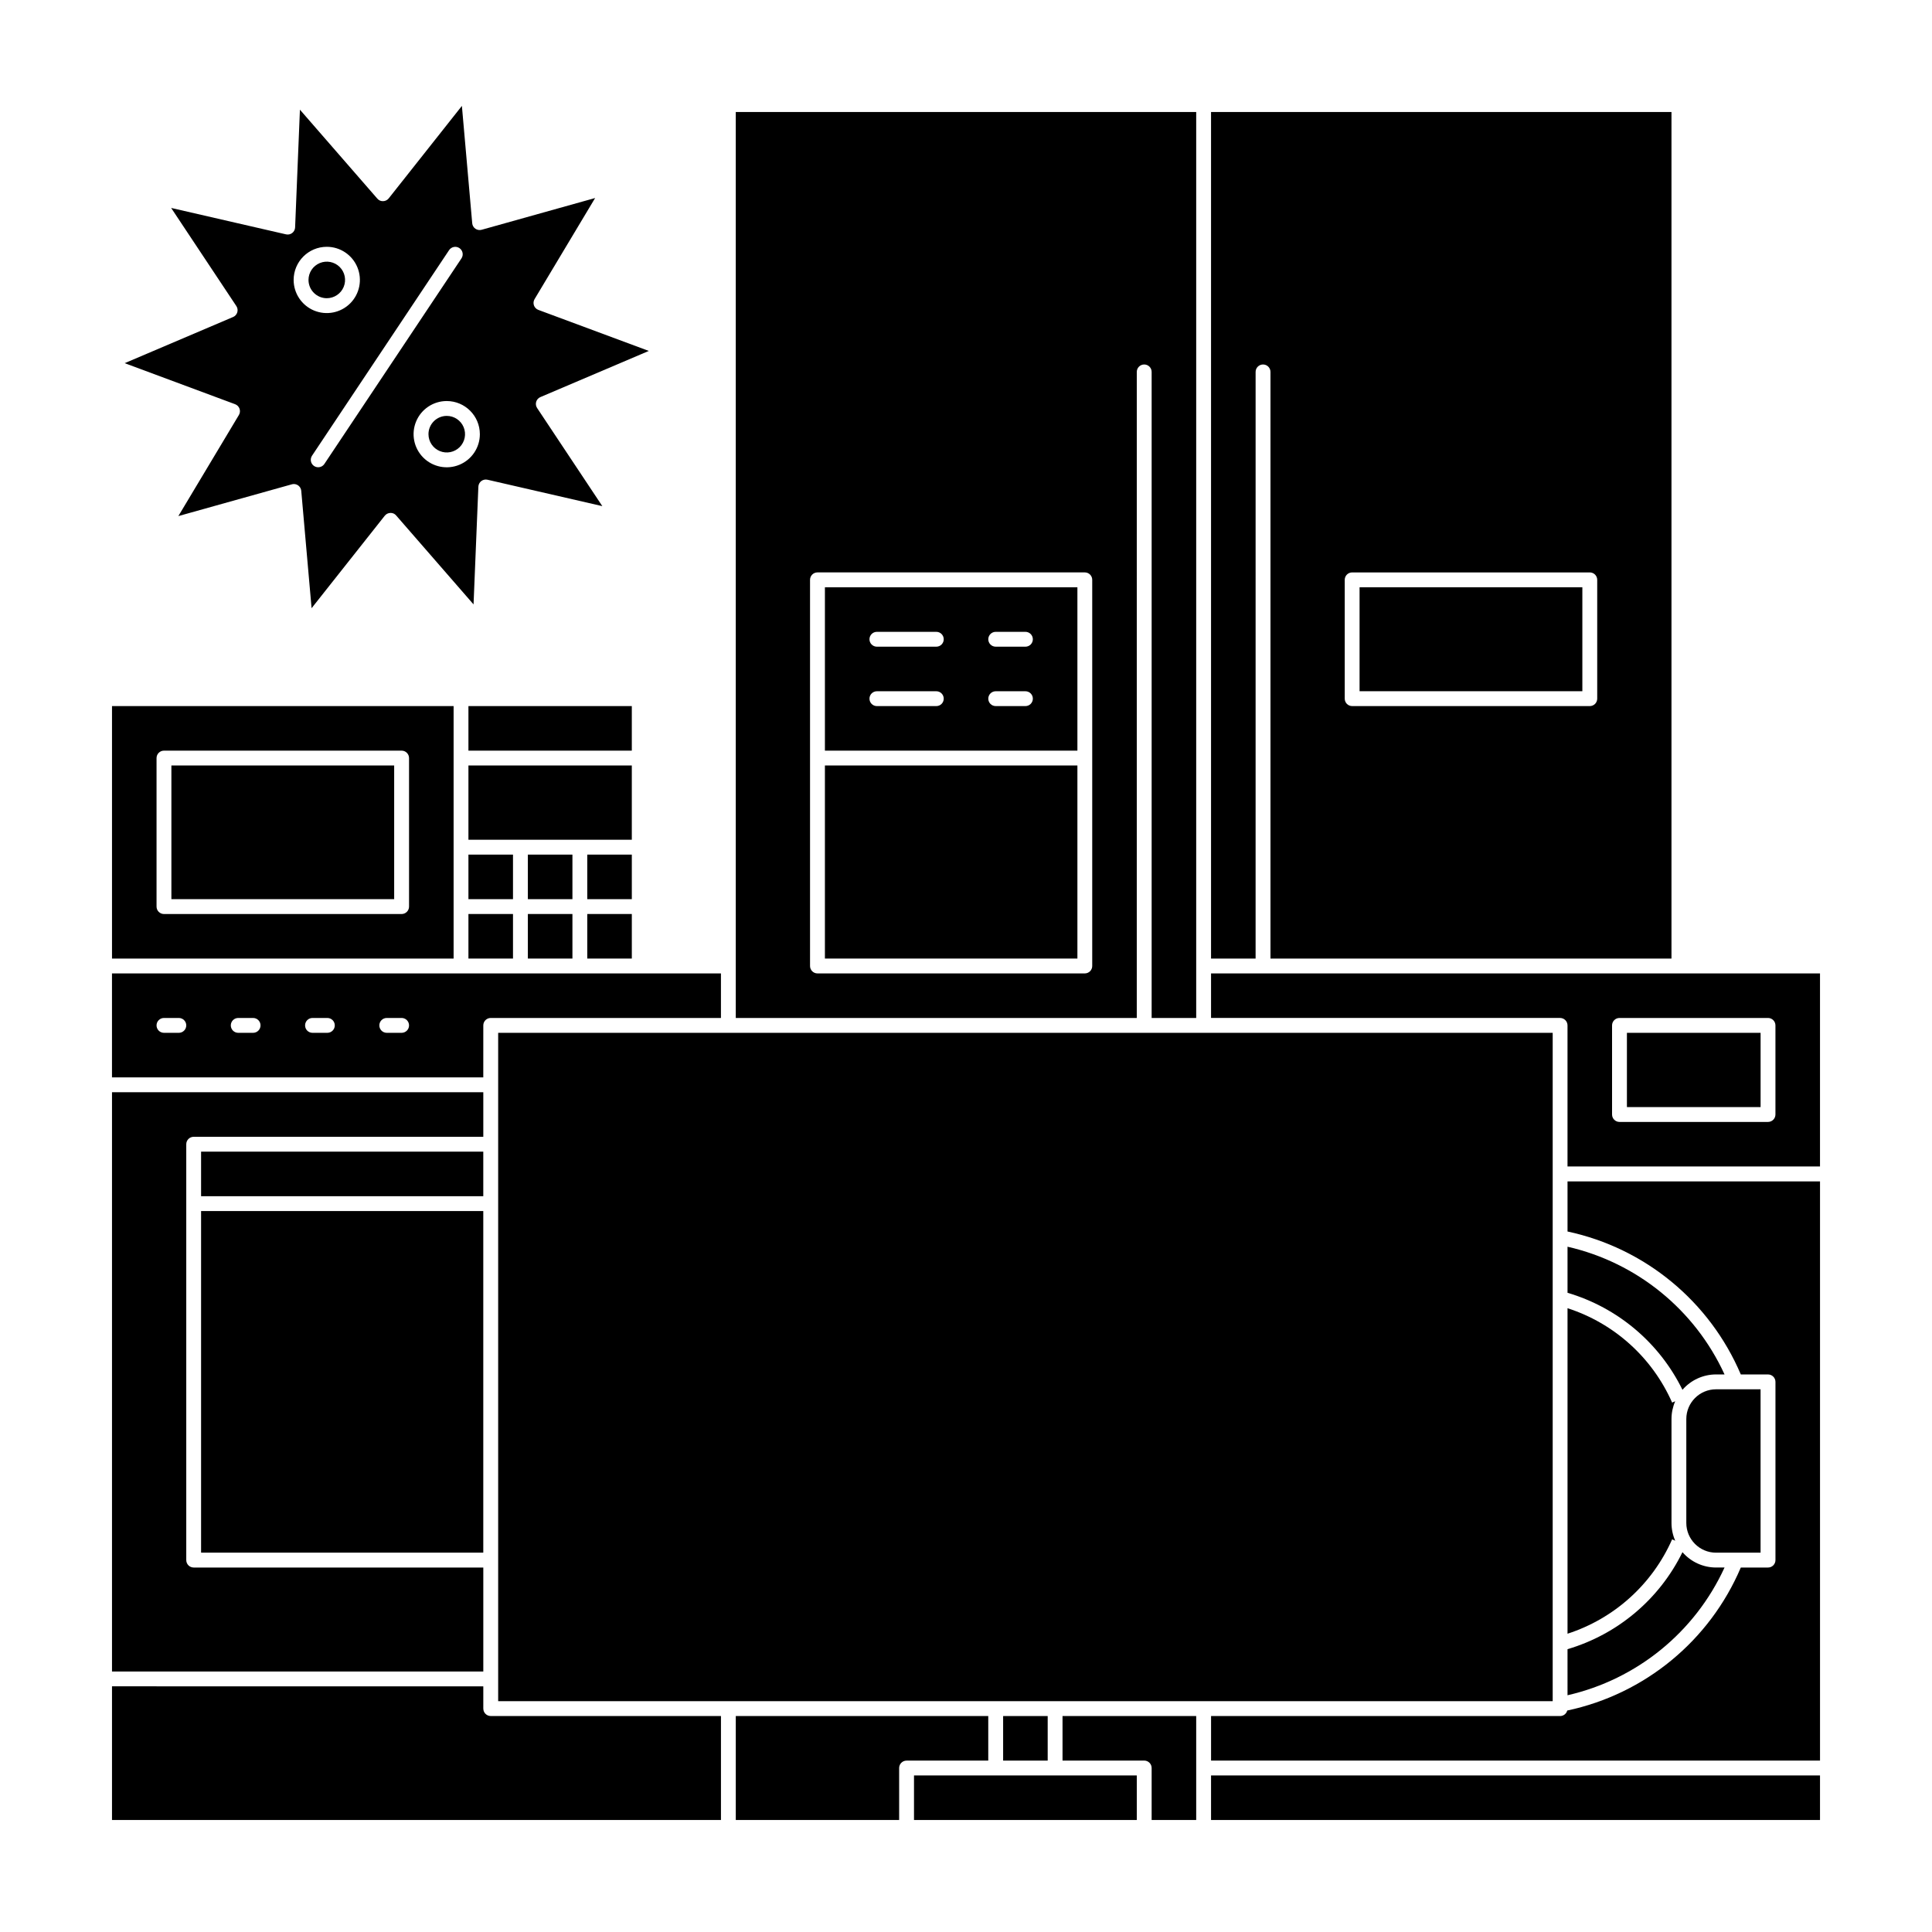 <?xml version="1.0" encoding="UTF-8"?>
<!-- Uploaded to: ICON Repo, www.svgrepo.com, Generator: ICON Repo Mixer Tools -->
<svg fill="#000000" width="800px" height="800px" version="1.1" viewBox="144 144 512 512" xmlns="http://www.w3.org/2000/svg">
 <g>
  <path d="m268.14 370.48h11.809v11.809h-11.809z"/>
  <path d="m283.89 386.22h11.809v11.809h-11.809z"/>
  <path d="m283.89 370.48h11.809v11.809h-11.809z"/>
  <path d="m268.14 346.86h43.297v19.68h-43.297z"/>
  <path d="m189.42 346.86h59.039v35.426h-59.039z"/>
  <path d="m268.14 331.12h43.297v11.809h-43.297z"/>
  <path d="m268.14 386.22h11.809v11.809h-11.809z"/>
  <path d="m476.75 242.56c0-1.086 0.883-1.969 1.969-1.969s1.969 0.883 1.969 1.969v155.47h106.27v-224.35h-122.02v224.35h11.809zm23.617 55.105c0-1.09 0.879-1.969 1.969-1.969h62.977c0.52 0 1.02 0.207 1.391 0.574 0.367 0.371 0.574 0.871 0.574 1.395v31.488-0.004c0 0.523-0.207 1.023-0.574 1.395-0.371 0.367-0.871 0.574-1.391 0.574h-62.977c-1.09 0-1.969-0.879-1.969-1.969z"/>
  <path d="m362.61 346.86h66.914v51.168h-66.914z"/>
  <path d="m299.63 370.48h11.809v11.809h-11.809z"/>
  <path d="m362.61 342.93h66.914v-43.297h-66.914zm45.266-31.488h7.871c1.086 0 1.969 0.883 1.969 1.969s-0.883 1.969-1.969 1.969h-7.871c-1.086 0-1.969-0.883-1.969-1.969s0.883-1.969 1.969-1.969zm0 15.742h7.871v0.004c1.086 0 1.969 0.879 1.969 1.965 0 1.09-0.883 1.969-1.969 1.969h-7.871c-1.086 0-1.969-0.879-1.969-1.969 0-1.086 0.883-1.965 1.969-1.965zm-31.488-15.742h15.742c1.09 0 1.969 0.883 1.969 1.969s-0.879 1.969-1.969 1.969h-15.742c-1.086 0-1.969-0.883-1.969-1.969s0.883-1.969 1.969-1.969zm0 15.742h15.742v0.004c1.09 0 1.969 0.879 1.969 1.965 0 1.09-0.879 1.969-1.969 1.969h-15.742c-1.086 0-1.969-0.879-1.969-1.969 0-1.086 0.883-1.965 1.969-1.965z"/>
  <path d="m504.3 299.63h59.039v27.551h-59.039z"/>
  <path d="m264.21 331.12h-90.527v66.914h90.527zm-11.809 53.137c0 0.523-0.207 1.023-0.578 1.391-0.367 0.371-0.867 0.578-1.391 0.578h-62.977c-1.086 0-1.969-0.883-1.969-1.969v-39.359c0-1.086 0.883-1.969 1.969-1.969h62.977c0.523 0 1.023 0.207 1.391 0.578 0.371 0.367 0.578 0.867 0.578 1.391z"/>
  <path d="m445.26 242.56c0-1.086 0.883-1.969 1.969-1.969 1.086 0 1.969 0.883 1.969 1.969v171.21h11.809v-240.09h-122.02v240.09h106.27zm-11.809 157.44c0 0.52-0.207 1.02-0.574 1.391-0.371 0.367-0.871 0.574-1.391 0.574h-70.852c-1.086 0-1.965-0.879-1.965-1.965v-102.34c0-1.09 0.879-1.969 1.965-1.969h70.852c0.52 0 1.02 0.207 1.391 0.574 0.367 0.371 0.574 0.871 0.574 1.395z"/>
  <path d="m409.84 598.77h11.809v11.809h-11.809z"/>
  <path d="m276.02 417.71h279.46v177.12h-279.46z"/>
  <path d="m299.63 386.22h11.809v11.809h-11.809z"/>
  <path d="m464.94 614.51h161.38v11.809h-161.38z"/>
  <path d="m405.9 598.77h-66.91v27.551h43.297l-0.004-13.773c0-1.086 0.883-1.969 1.969-1.969h21.648z"/>
  <path d="m559.41 470.36c20.562 4.398 37.691 18.535 45.922 37.883h7.215c0.523 0 1.023 0.207 1.391 0.578 0.371 0.367 0.578 0.867 0.578 1.391v47.23c0 0.523-0.207 1.023-0.578 1.395-0.367 0.367-0.867 0.574-1.391 0.574h-7.215c-8.238 19.375-25.402 33.52-45.996 37.898-0.227 0.859-1.004 1.461-1.895 1.461h-92.496v11.809h161.38v-153.5h-66.914z"/>
  <path d="m386.22 614.51h59.039v11.809h-59.039z"/>
  <path d="m425.58 610.57h21.648c0.523 0 1.023 0.207 1.391 0.578 0.371 0.367 0.578 0.867 0.578 1.391v13.777h11.809v-27.555h-35.426z"/>
  <path d="m559.41 474.39v12.211c13.305 3.93 24.352 13.254 30.461 25.711 2.238-2.586 5.484-4.07 8.898-4.074h2.254c-7.856-17.137-23.234-29.648-41.613-33.848z"/>
  <path d="m575.15 417.71h35.426v19.68h-35.426z"/>
  <path d="m559.41 576.95c12.383-4.004 22.465-13.102 27.719-25.004l0.82 0.359v-0.004c-0.652-1.484-0.988-3.086-0.984-4.707v-27.551c0-1.617 0.336-3.215 0.98-4.695l-0.816 0.355h0.004c-5.25-11.91-15.336-21.012-27.723-25.016z"/>
  <path d="m464.94 401.96v11.809h92.496c0.523 0 1.023 0.207 1.395 0.578 0.367 0.367 0.574 0.867 0.574 1.391v37.391h66.914v-51.168zm149.57 37.391v0.004c0 0.52-0.207 1.023-0.578 1.391-0.367 0.371-0.867 0.578-1.391 0.578h-39.359c-1.086 0-1.969-0.883-1.969-1.969v-23.617c0-1.086 0.883-1.969 1.969-1.969h39.359c0.523 0 1.023 0.207 1.391 0.578 0.371 0.367 0.578 0.867 0.578 1.391z"/>
  <path d="m559.41 593.26c18.379-4.203 33.758-16.711 41.613-33.852h-2.254c-3.414 0-6.66-1.484-8.895-4.066-6.109 12.453-17.16 21.777-30.465 25.707z"/>
  <path d="m590.89 520.05v27.551c0.004 4.348 3.527 7.867 7.871 7.875h11.809v-43.297h-11.809c-4.344 0.004-7.867 3.527-7.871 7.871z"/>
  <path d="m272.08 596.8v-5.902l-98.398-0.004v35.426h161.38v-27.555h-61.008c-1.086 0-1.969-0.879-1.969-1.965z"/>
  <path d="m272.08 415.74c0-1.086 0.883-1.969 1.969-1.969h61.008v-11.809h-161.38v27.551l98.398 0.004zm-80.688 1.969h-3.938c-1.086 0-1.969-0.883-1.969-1.969 0-1.086 0.883-1.969 1.969-1.969h3.938c1.086 0 1.969 0.883 1.969 1.969 0 1.086-0.883 1.969-1.969 1.969zm19.68 0h-3.938c-1.086 0-1.969-0.883-1.969-1.969 0-1.086 0.883-1.969 1.969-1.969h3.938c1.086 0 1.969 0.883 1.969 1.969 0 1.086-0.883 1.969-1.969 1.969zm19.68 0h-3.938c-1.086 0-1.965-0.883-1.965-1.969 0-1.086 0.879-1.969 1.965-1.969h3.938c1.086 0 1.969 0.883 1.969 1.969 0 1.086-0.883 1.969-1.969 1.969zm19.68 0h-3.938c-1.086 0-1.965-0.883-1.965-1.969 0-1.086 0.879-1.969 1.965-1.969h3.938c1.086 0 1.969 0.883 1.969 1.969 0 1.086-0.883 1.969-1.969 1.969z"/>
  <path d="m272.08 559.41h-76.754c-1.086 0-1.965-0.879-1.965-1.969v-110.21c0-1.086 0.879-1.969 1.965-1.969h76.754v-11.809h-98.398v153.51h98.398z"/>
  <path d="m197.29 464.94h74.785v90.527h-74.785z"/>
  <path d="m197.29 449.2h74.785v11.809h-74.785z"/>
  <path d="m205.77 228.01-28.727 12.234 29.27 10.879h-0.004c0.547 0.203 0.977 0.641 1.172 1.191 0.191 0.551 0.133 1.16-0.168 1.66l-16.047 26.793 30.082-8.418c0.172-0.047 0.348-0.074 0.527-0.074 1.02 0 1.871 0.781 1.961 1.797l2.738 31.109 19.387-24.5v-0.004c0.363-0.457 0.91-0.73 1.496-0.746 0.59-0.031 1.156 0.219 1.531 0.676l20.508 23.566 1.277-31.203c0.027-0.586 0.309-1.129 0.773-1.484 0.465-0.355 1.066-0.484 1.637-0.355l30.441 7-17.281-26c-0.324-0.488-0.414-1.094-0.246-1.656 0.168-0.559 0.574-1.016 1.113-1.242l28.734-12.234-29.273-10.875c-0.547-0.203-0.977-0.641-1.168-1.191-0.195-0.551-0.133-1.16 0.164-1.66l16.051-26.797-30.082 8.418c-0.566 0.156-1.168 0.055-1.652-0.277-0.48-0.332-0.789-0.863-0.84-1.445l-2.738-31.109-19.387 24.5h0.004c-0.367 0.461-0.914 0.734-1.5 0.746-0.586 0.027-1.156-0.223-1.531-0.676l-20.508-23.566-1.277 31.203c-0.023 0.582-0.309 1.129-0.773 1.48-0.465 0.355-1.062 0.488-1.633 0.355l-30.445-7 17.281 26.008c0.324 0.488 0.414 1.094 0.246 1.652-0.168 0.562-0.574 1.02-1.113 1.246zm65.398 31.047c0 3.555-2.141 6.754-5.422 8.113s-7.059 0.609-9.57-1.902c-2.512-2.512-3.262-6.289-1.902-9.57s4.559-5.418 8.113-5.418c4.848 0.004 8.773 3.93 8.781 8.777zm-8.148-48.777c0.605-0.895 1.824-1.137 2.727-0.535 0.898 0.602 1.145 1.816 0.551 2.719l-36.34 54.496c-0.605 0.898-1.82 1.137-2.723 0.539-0.898-0.602-1.145-1.816-0.551-2.723zm-32.426-0.875h0.004c3.551 0 6.754 2.141 8.109 5.422 1.359 3.281 0.609 7.059-1.902 9.566-2.512 2.512-6.289 3.262-9.57 1.906-3.277-1.359-5.418-4.562-5.418-8.113 0.004-4.848 3.934-8.777 8.777-8.781z"/>
  <path d="m230.6 223.03c1.961-0.004 3.727-1.184 4.477-2.992 0.75-1.812 0.336-3.894-1.051-5.281-1.387-1.383-3.469-1.797-5.277-1.047-1.812 0.75-2.992 2.516-2.992 4.473 0.004 2.676 2.172 4.844 4.844 4.848z"/>
  <path d="m257.55 259.06c0 1.961 1.18 3.727 2.988 4.477 1.812 0.754 3.894 0.336 5.281-1.047 1.387-1.387 1.801-3.473 1.051-5.281-0.75-1.812-2.519-2.992-4.477-2.992-2.676 0.004-4.844 2.172-4.844 4.844z"/>
 </g>
</svg>